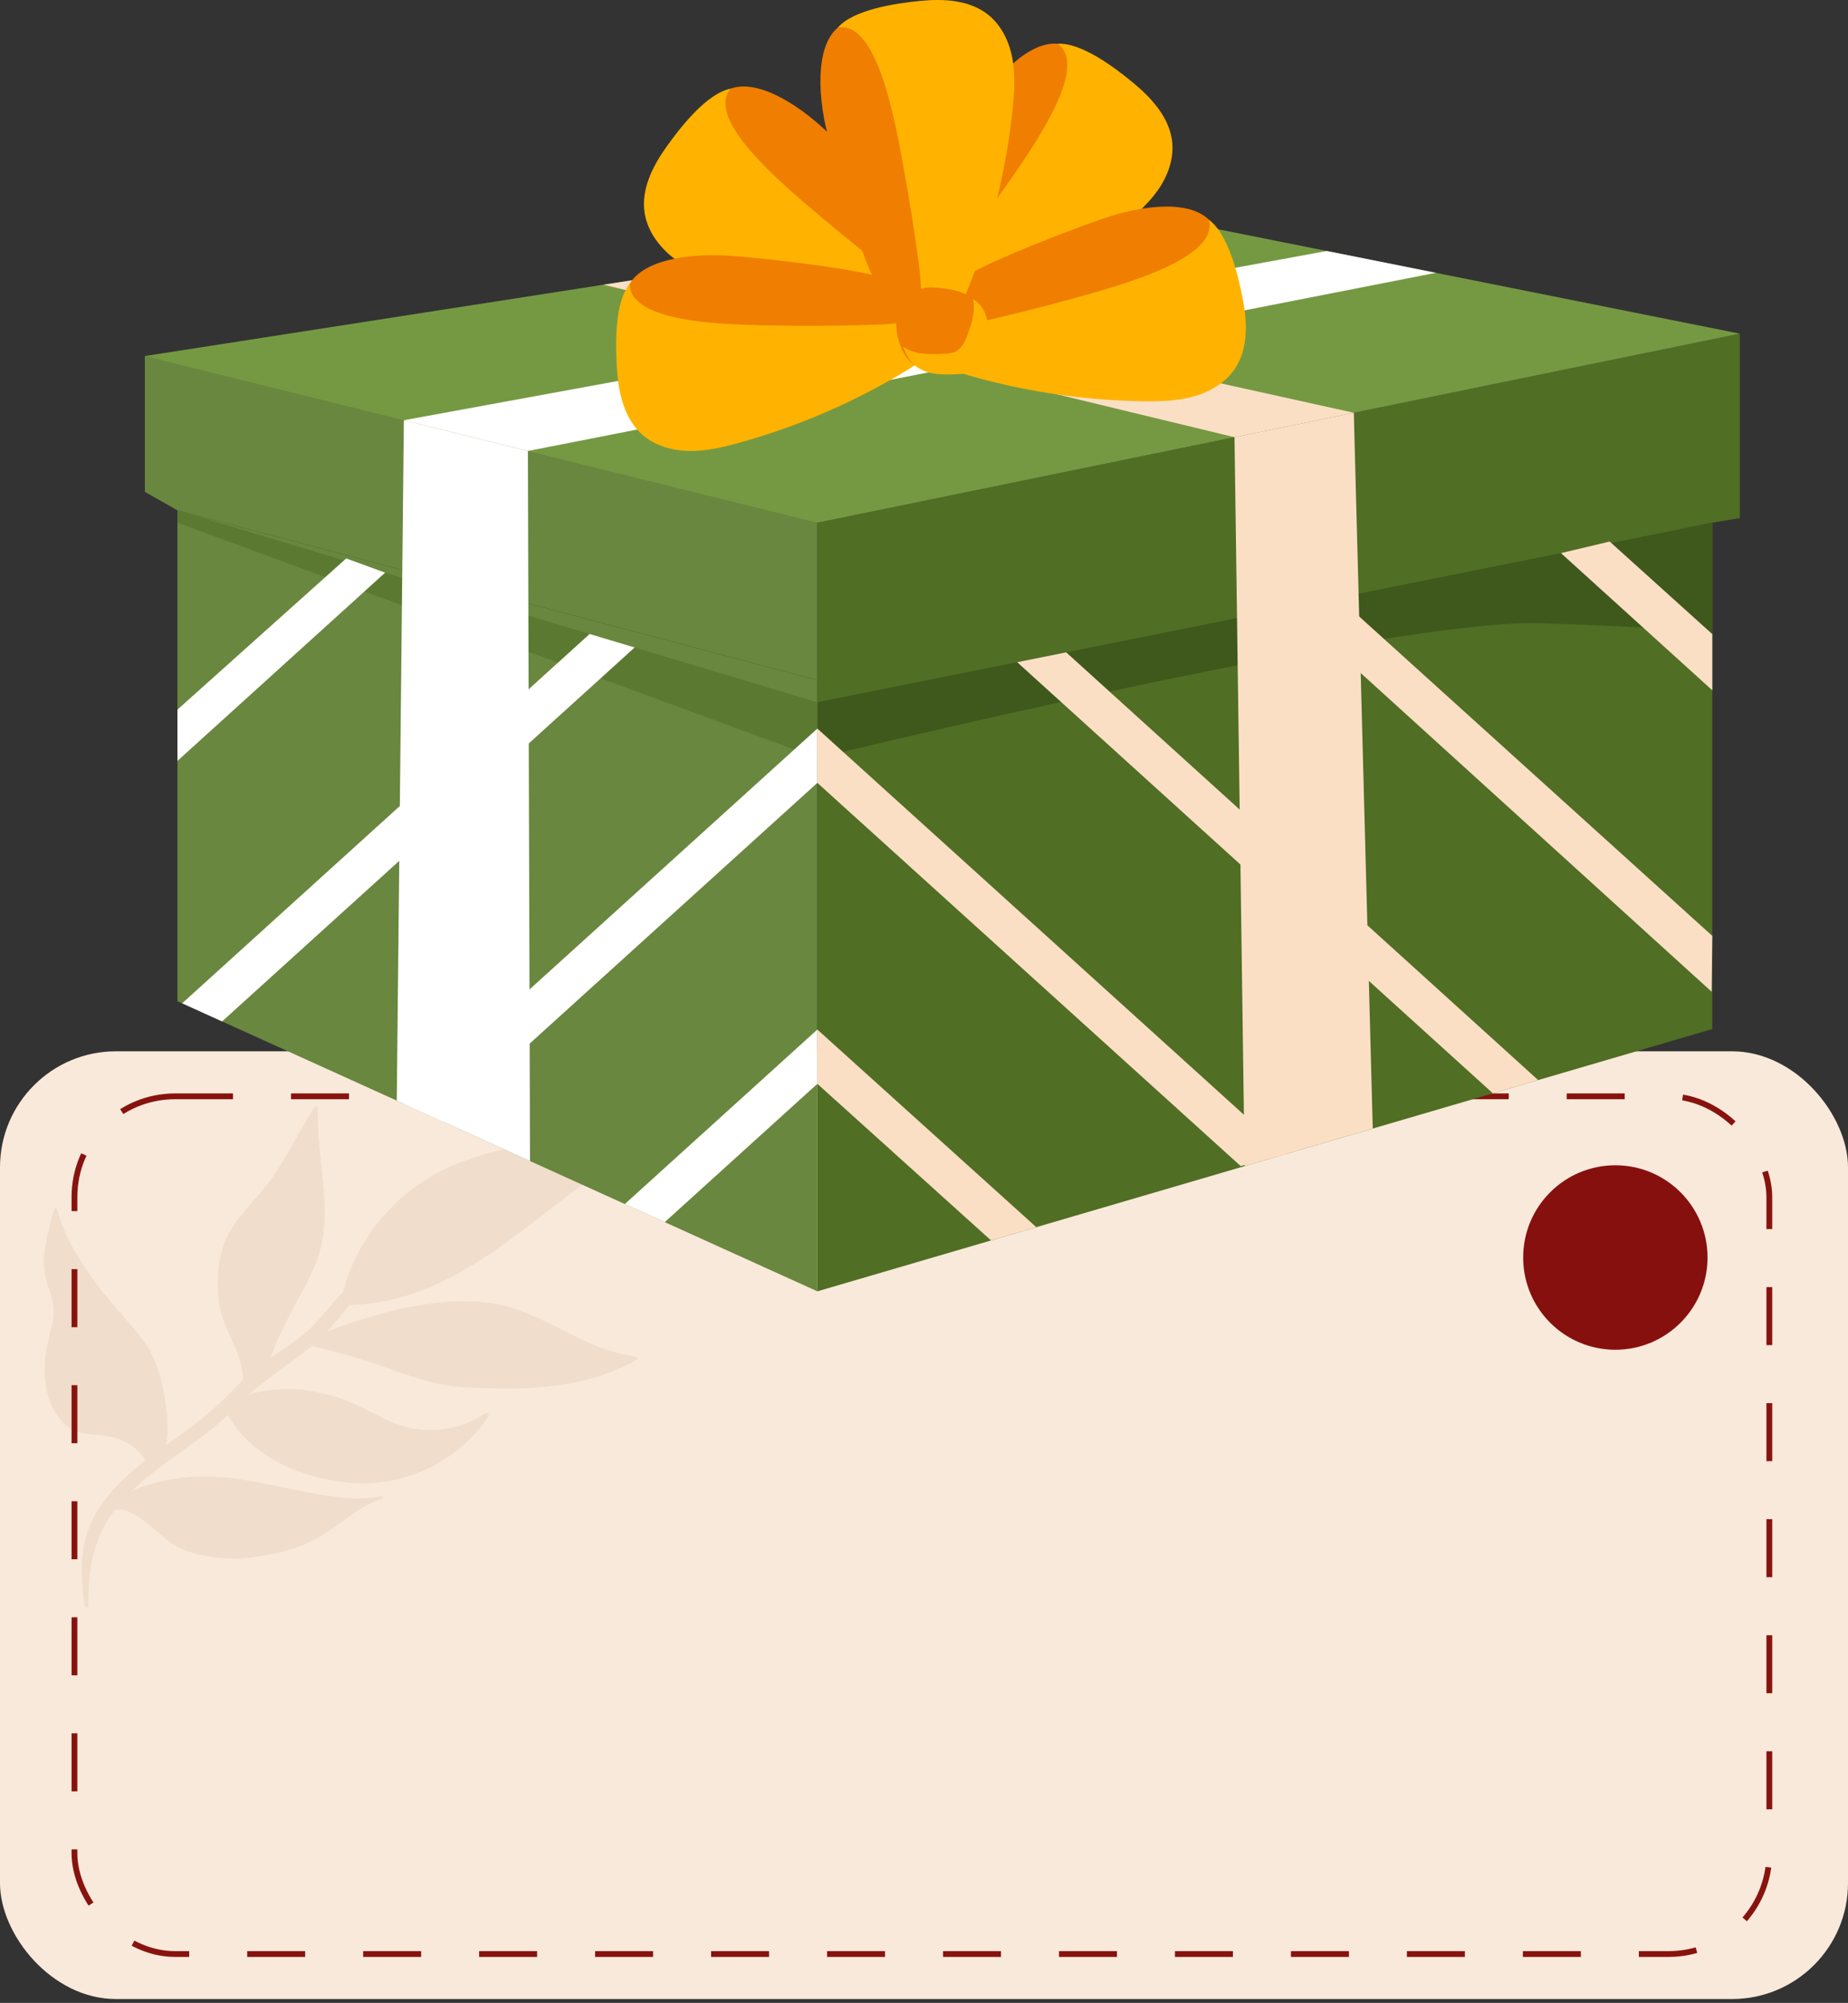 <?xml version="1.0" encoding="UTF-8"?> <svg xmlns="http://www.w3.org/2000/svg" width="421" height="456" viewBox="0 0 421 456" fill="none"><rect x="0" y="0" width="421" height="456" fill="#333333" stroke="none"/> <rect y="239.352" width="421" height="215.774" rx="26.417" fill="#F9E9DA"></rect> <path d="M152.388 256.539C135.946 259.931 118.459 258.653 102.827 265.478C90.786 270.736 81.305 281.621 78.166 294.211C75.59 296.613 73.44 299.804 70.907 302.24C68.094 304.947 64.821 306.957 61.624 309.134C61.745 308.754 61.871 308.368 62.014 307.994C62.945 305.534 64.083 303.156 65.257 300.8C67.498 296.314 70.208 292 72.041 287.329C76.234 276.651 72.169 264.464 72.399 253.308C72.436 251.511 71.952 251.471 71.044 252.962C67.96 258.025 65.377 263.341 61.966 268.219C58.773 272.786 54.074 276.634 51.681 281.702C49.511 286.298 49.238 292.155 49.993 297.108C50.901 303.069 55.499 308.12 55.358 314.197C53.82 315.683 52.346 317.238 50.807 318.747C47.447 322.035 43.68 324.823 39.853 327.564C39.167 328.054 38.479 328.543 37.793 329.039C38.415 326.194 38.164 322.98 37.822 320.377C37.141 315.199 35.993 309.739 32.823 305.448C29.43 300.852 25.275 296.855 21.907 292.23C18.235 287.191 14.783 281.817 13.149 275.839C12.903 274.94 12.472 274.762 12.243 275.695C10.679 282.082 8.724 286.926 11.124 293.388C12.442 296.93 12.567 299.257 11.579 302.891C10.807 305.73 10.2 308.57 10.169 311.519C10.119 316.339 11.559 322.116 15.815 325.053C18.511 326.914 21.388 326.424 24.477 326.965C28.232 327.622 31.19 329.344 33.142 332.494C29.331 335.466 25.768 338.715 23.003 342.706C17.99 349.94 18.198 357.168 19.258 365.525C19.326 366.061 20.157 366.101 20.145 365.525C19.987 357.37 21.324 350.234 26.018 343.887C29.943 342.608 34.287 347.872 38.866 351.207C43.14 354.329 51.407 355.273 56.49 354.668C61.849 354.035 66.904 353.01 71.699 350.499C76.662 347.895 81.169 343.23 86.532 341.416C87.81 340.984 87.347 340.535 86.028 340.777C80.491 341.796 74.287 340.552 68.809 339.509C63.637 338.525 58.518 337.281 53.288 336.607C48.594 336.008 43.863 335.962 39.192 336.785C36.37 337.286 32.857 338.11 29.917 339.515C35.222 334.384 41.596 330.519 47.424 325.986C48.991 324.771 50.46 323.475 51.888 322.133C52.141 322.404 57.878 334.885 78.261 337.442C90.597 338.991 103.378 333.71 110.864 323.072C111.808 321.73 111.185 321.333 109.827 322.208C105.171 325.22 99.326 326.234 93.861 325.203C88.57 324.207 84.155 320.941 79.211 319.006C74.692 317.238 69.838 316.172 64.953 316.276C62.32 316.328 59.264 316.593 56.593 317.537C56.651 317.48 56.707 317.422 56.764 317.37C57.456 316.679 64.685 311.179 67.279 309.347C68.493 308.489 69.814 307.481 71.128 306.37C71.264 306.444 71.412 306.514 71.587 306.56C77.426 307.982 82.918 309.497 88.574 311.565C94.139 313.598 99.745 315.475 105.72 315.815C118.493 316.547 131.3 316.414 142.79 310.776C145.45 309.468 145.901 309.002 143.952 308.714C132.244 306.974 123.163 298.116 111.383 296.613C99.386 295.087 85.81 298.83 74.546 303.139C76.338 301.226 79.421 297.126 79.787 297.114C109.393 296.279 127.3 268.236 152.877 257.553C154.699 256.792 154.136 256.182 152.388 256.539" fill="#F0DDCB"></path> <rect x="16.963" y="249.603" width="386.114" height="195.274" rx="22.915" stroke="#87130E" stroke-width="1.321" stroke-dasharray="13.21 13.21"></rect> <circle cx="368" cy="286.301" r="21" fill="#86100E"></circle> <path d="M40.42 116.199V227.939L186.206 294V154.851L40.42 116.199Z" fill="#69873E"></path> <path d="M186.205 154.851L390.083 119.007V234.286L186.205 294V154.851Z" fill="#506E24"></path> <path d="M40.42 116.199L33 111.981V81.059C33 81.059 186.205 114.789 186.205 119.007C186.205 123.225 186.205 154.851 186.205 154.851L40.42 116.199Z" fill="#69873E"></path> <path d="M390.083 119.007L396.363 117.955V75.966L186.205 119.007V156.359L390.083 119.007Z" fill="#506E24"></path> <path d="M33 81.06L251.795 47.05L396.363 75.966L186.205 119.007L33 81.06Z" fill="#759942"></path> <path d="M390.083 119.007L186.205 159.883V172.577C186.205 172.577 316.318 140.841 350.877 141.903C385.431 142.96 390.083 144.37 390.083 144.37V119.007Z" fill="#3F581C"></path> <path d="M40.42 116.199L186.206 159.883V172.577L40.42 119.007V116.199Z" fill="#5B7930"></path> <path d="M120.257 102.676L327.11 62.111L302.26 57.143L92.004 95.676L120.257 102.676Z" fill="white"></path> <path d="M281.24 99.541L137.48 64.822L160.377 61.262L308.416 93.977L281.24 99.541Z" fill="#FBDFC5"></path> <path d="M40.42 173.24V161.566L78.865 127.142L87.741 130.38L40.42 173.24Z" fill="white"></path> <path d="M50.595 232.55L41.497 228.425L134.33 144.338L144.584 147.411L50.595 232.55Z" fill="white"></path> <path d="M101.019 255.395L91.921 251.275L186.205 165.877V178.235L101.019 255.395Z" fill="white"></path> <path d="M151.439 278.244L142.346 274.125L186.205 234.4V246.757L151.439 278.244Z" fill="white"></path> <path d="M390.084 157.158V144.37L366.706 123.293L355.603 125.925L390.084 157.158Z" fill="#FBDFC5"></path> <path d="M389.934 225.789L390.084 213.074L304.914 136.085L293.593 138.354L389.934 225.789Z" fill="#FBDFC5"></path> <path d="M340.1 248.923L350.41 245.902L242.893 148.52L231.723 150.758L340.1 248.923Z" fill="#FBDFC5"></path> <path d="M282.65 265.488L293.183 262.664L186.205 165.878V178.235L282.65 265.488Z" fill="#FBDFC5"></path> <path d="M225.769 282.41L236.08 279.389L186.205 234.4V246.758L225.769 282.41Z" fill="#FBDFC5"></path> <path d="M92.004 95.677L90.388 250.582L120.745 264.338L120.258 102.677L92.004 95.677Z" fill="white"></path> <path d="M281.239 99.542L283.54 265.488L312.731 256.939L308.415 93.977L281.239 99.542Z" fill="#FBDFC5"></path> <path d="M243.474 10.703C238.065 7.941 230.609 12.78 223.811 22.49C220.329 27.464 207.956 49.262 206.117 55.401C205.221 58.386 204.48 61.453 204.516 64.562C204.547 67.676 205.418 70.862 207.433 73.23C207.967 73.862 208.625 74.448 209.433 74.603C210.081 74.728 210.749 74.557 211.376 74.36C214.702 73.318 217.744 71.505 220.464 69.329C224.075 66.443 227.127 62.935 230.158 59.443C236.583 52.049 243.08 44.547 247.401 35.754C249.236 32.029 250.681 27.998 250.66 23.847C250.619 16.039 248.096 13.06 243.474 10.703Z" fill="#F07E00"></path> <path d="M228.355 43.49C234.935 34.158 248.427 15.345 240.961 9.967C246.37 9.646 254.018 15.407 258.344 19.008C262.536 22.5 266.494 26.951 267.049 32.381C267.437 36.241 266.007 40.117 263.785 43.293C261.557 46.469 258.577 49.034 255.541 51.448C244.396 60.303 232.003 67.578 218.842 72.997C216.676 73.888 214.438 74.738 212.096 74.837C208.822 74.971 205.905 74.039 207.303 71.023C208.77 67.873 212.391 64.78 214.562 62.018C219.314 55.961 223.915 49.78 228.355 43.49Z" fill="#FFB300"></path> <path d="M276.868 52.184C274.432 46.625 265.593 45.646 254.184 48.848C248.345 50.49 224.956 59.521 219.645 63.107C217.065 64.848 214.547 66.754 212.604 69.179C210.656 71.609 209.314 74.63 209.371 77.739C209.386 78.562 209.521 79.433 210.05 80.065C210.469 80.573 211.096 80.863 211.708 81.106C214.936 82.407 218.443 82.935 221.925 82.972C226.547 83.023 231.132 82.241 235.687 81.464C245.345 79.811 255.122 78.122 264.039 74.06C267.816 72.34 271.489 70.132 274.101 66.904C279.013 60.842 278.95 56.936 276.868 52.184Z" fill="#F07E00"></path> <path d="M244.396 67.977C255.401 64.925 277.759 58.915 275.386 50.023C279.779 53.2 282.049 62.505 283.111 68.034C284.142 73.391 284.386 79.339 281.375 83.888C279.235 87.121 275.671 89.22 271.935 90.266C268.204 91.313 264.272 91.412 260.396 91.355C246.163 91.147 231.961 88.925 218.345 84.779C216.107 84.096 213.832 83.339 211.962 81.93C209.345 79.966 207.671 77.391 210.671 75.945C213.801 74.438 218.557 74.339 221.993 73.572C229.505 71.899 236.977 70.028 244.396 67.977Z" fill="#FFB300"></path> <path d="M164.17 21.537C168.699 17.501 177.144 20.293 186.175 27.967C190.802 31.894 208.294 49.853 211.626 55.324C213.247 57.982 214.74 60.764 215.496 63.785C216.247 66.801 216.216 70.106 214.864 72.909C214.506 73.65 214.025 74.386 213.279 74.743C212.683 75.023 211.999 75.028 211.336 74.997C207.859 74.832 204.455 73.847 201.274 72.433C197.051 70.552 193.206 67.93 189.393 65.324C181.305 59.795 173.118 54.184 166.709 46.775C163.994 43.635 161.574 40.102 160.543 36.076C158.611 28.516 160.295 24.988 164.17 21.537Z" fill="#F07E00"></path> <path d="M187.097 49.433C178.366 42.07 160.553 27.288 166.413 20.195C161.097 21.252 155.159 28.76 151.885 33.345C148.714 37.785 146.009 43.091 146.854 48.48C147.449 52.314 149.817 55.702 152.771 58.21C155.729 60.723 159.263 62.448 162.807 64.013C175.833 69.759 189.667 73.661 203.77 75.567C206.091 75.883 208.475 76.137 210.76 75.64C213.962 74.946 216.552 73.303 214.433 70.739C212.216 68.06 207.931 65.987 205.133 63.863C198.998 59.205 192.983 54.392 187.097 49.433Z" fill="#FFB300"></path> <path d="M193.157 4.998C187.401 6.926 185.629 15.641 187.79 27.288C188.898 33.257 195.784 57.36 198.872 62.977C200.375 65.702 202.043 68.381 204.287 70.536C206.53 72.692 209.416 74.308 212.52 74.531C213.339 74.588 214.219 74.531 214.898 74.065C215.437 73.692 215.784 73.096 216.085 72.505C217.67 69.407 218.509 65.961 218.862 62.495C219.333 57.899 218.965 53.262 218.603 48.656C217.831 38.889 217.028 28.998 213.789 19.755C212.416 15.832 210.551 11.977 207.572 9.086C201.976 3.646 198.08 3.356 193.157 4.998Z" fill="#F07E00"></path> <path d="M205.956 38.764C203.914 27.526 199.945 4.723 190.873 6.278C194.438 2.195 203.904 0.775 209.505 0.216C214.935 -0.328 220.883 -0.038 225.142 3.376C228.173 5.796 229.935 9.537 230.639 13.35C231.349 17.164 231.09 21.086 230.686 24.941C229.194 39.096 225.702 53.039 220.339 66.225C219.458 68.396 218.5 70.588 216.93 72.329C214.733 74.754 212.023 76.189 210.852 73.075C209.629 69.816 209.961 65.07 209.51 61.588C208.521 53.951 207.334 46.34 205.956 38.764Z" fill="#FFB300"></path> <path d="M142.574 67.075C143.522 61.081 151.823 57.894 163.672 58.107C169.74 58.215 194.651 61.034 200.698 63.153C203.636 64.184 206.553 65.391 209.05 67.246C211.547 69.106 213.61 71.682 214.345 74.707C214.537 75.51 214.63 76.386 214.278 77.132C213.998 77.728 213.465 78.168 212.936 78.557C210.138 80.635 206.879 82.029 203.522 82.951C199.066 84.168 194.434 84.573 189.827 84.972C180.071 85.821 170.18 86.666 160.527 84.992C156.434 84.282 152.325 83.08 148.978 80.619C142.693 75.992 141.761 72.2 142.574 67.075Z" fill="#F07E00"></path> <path d="M177.983 74.132C166.564 73.966 143.419 73.816 143.46 64.609C140.015 68.801 140.175 78.371 140.548 83.987C140.906 89.433 142.175 95.251 146.243 98.894C149.134 101.479 153.108 102.603 156.989 102.671C160.864 102.738 164.693 101.837 168.429 100.8C182.144 96.997 195.32 91.251 207.444 83.79C209.439 82.562 211.444 81.257 212.9 79.422C214.931 76.852 215.895 73.946 212.636 73.303C209.221 72.635 204.594 73.744 201.081 73.873C193.387 74.153 185.683 74.241 177.983 74.132Z" fill="#FFB300"></path> <path d="M204.516 71.396C203.853 73.862 204.242 76.525 205.2 78.893C205.744 80.246 206.485 81.541 207.573 82.51C210.153 84.8 213.982 84.758 217.428 84.588C218.309 84.546 219.21 84.494 220.003 84.121C221.506 83.417 222.262 81.748 222.842 80.194C223.506 78.412 224.101 76.582 224.236 74.686C224.366 72.79 223.993 70.805 222.868 69.272C220.666 66.272 216.003 65.629 212.532 65.438C208.786 65.225 205.485 67.774 204.516 71.396Z" fill="#F07E00"></path> <path d="M223.629 69.868C223.105 69.158 222.442 68.578 221.691 68.106C221.851 68.941 221.898 69.806 221.836 70.65C221.706 72.547 221.111 74.381 220.447 76.158C219.867 77.712 219.111 79.381 217.608 80.085C216.815 80.464 215.914 80.51 215.033 80.552C211.836 80.712 208.297 80.759 205.748 78.925C205.815 79.117 205.883 79.303 205.96 79.49C206.504 80.842 207.251 82.142 208.339 83.106C210.914 85.396 214.748 85.355 218.193 85.189C219.069 85.142 219.971 85.091 220.769 84.718C222.266 84.013 223.028 82.344 223.603 80.79C224.271 79.013 224.867 77.179 224.997 75.282C225.126 73.386 224.753 71.402 223.629 69.868Z" fill="#FFB300"></path> </svg> 